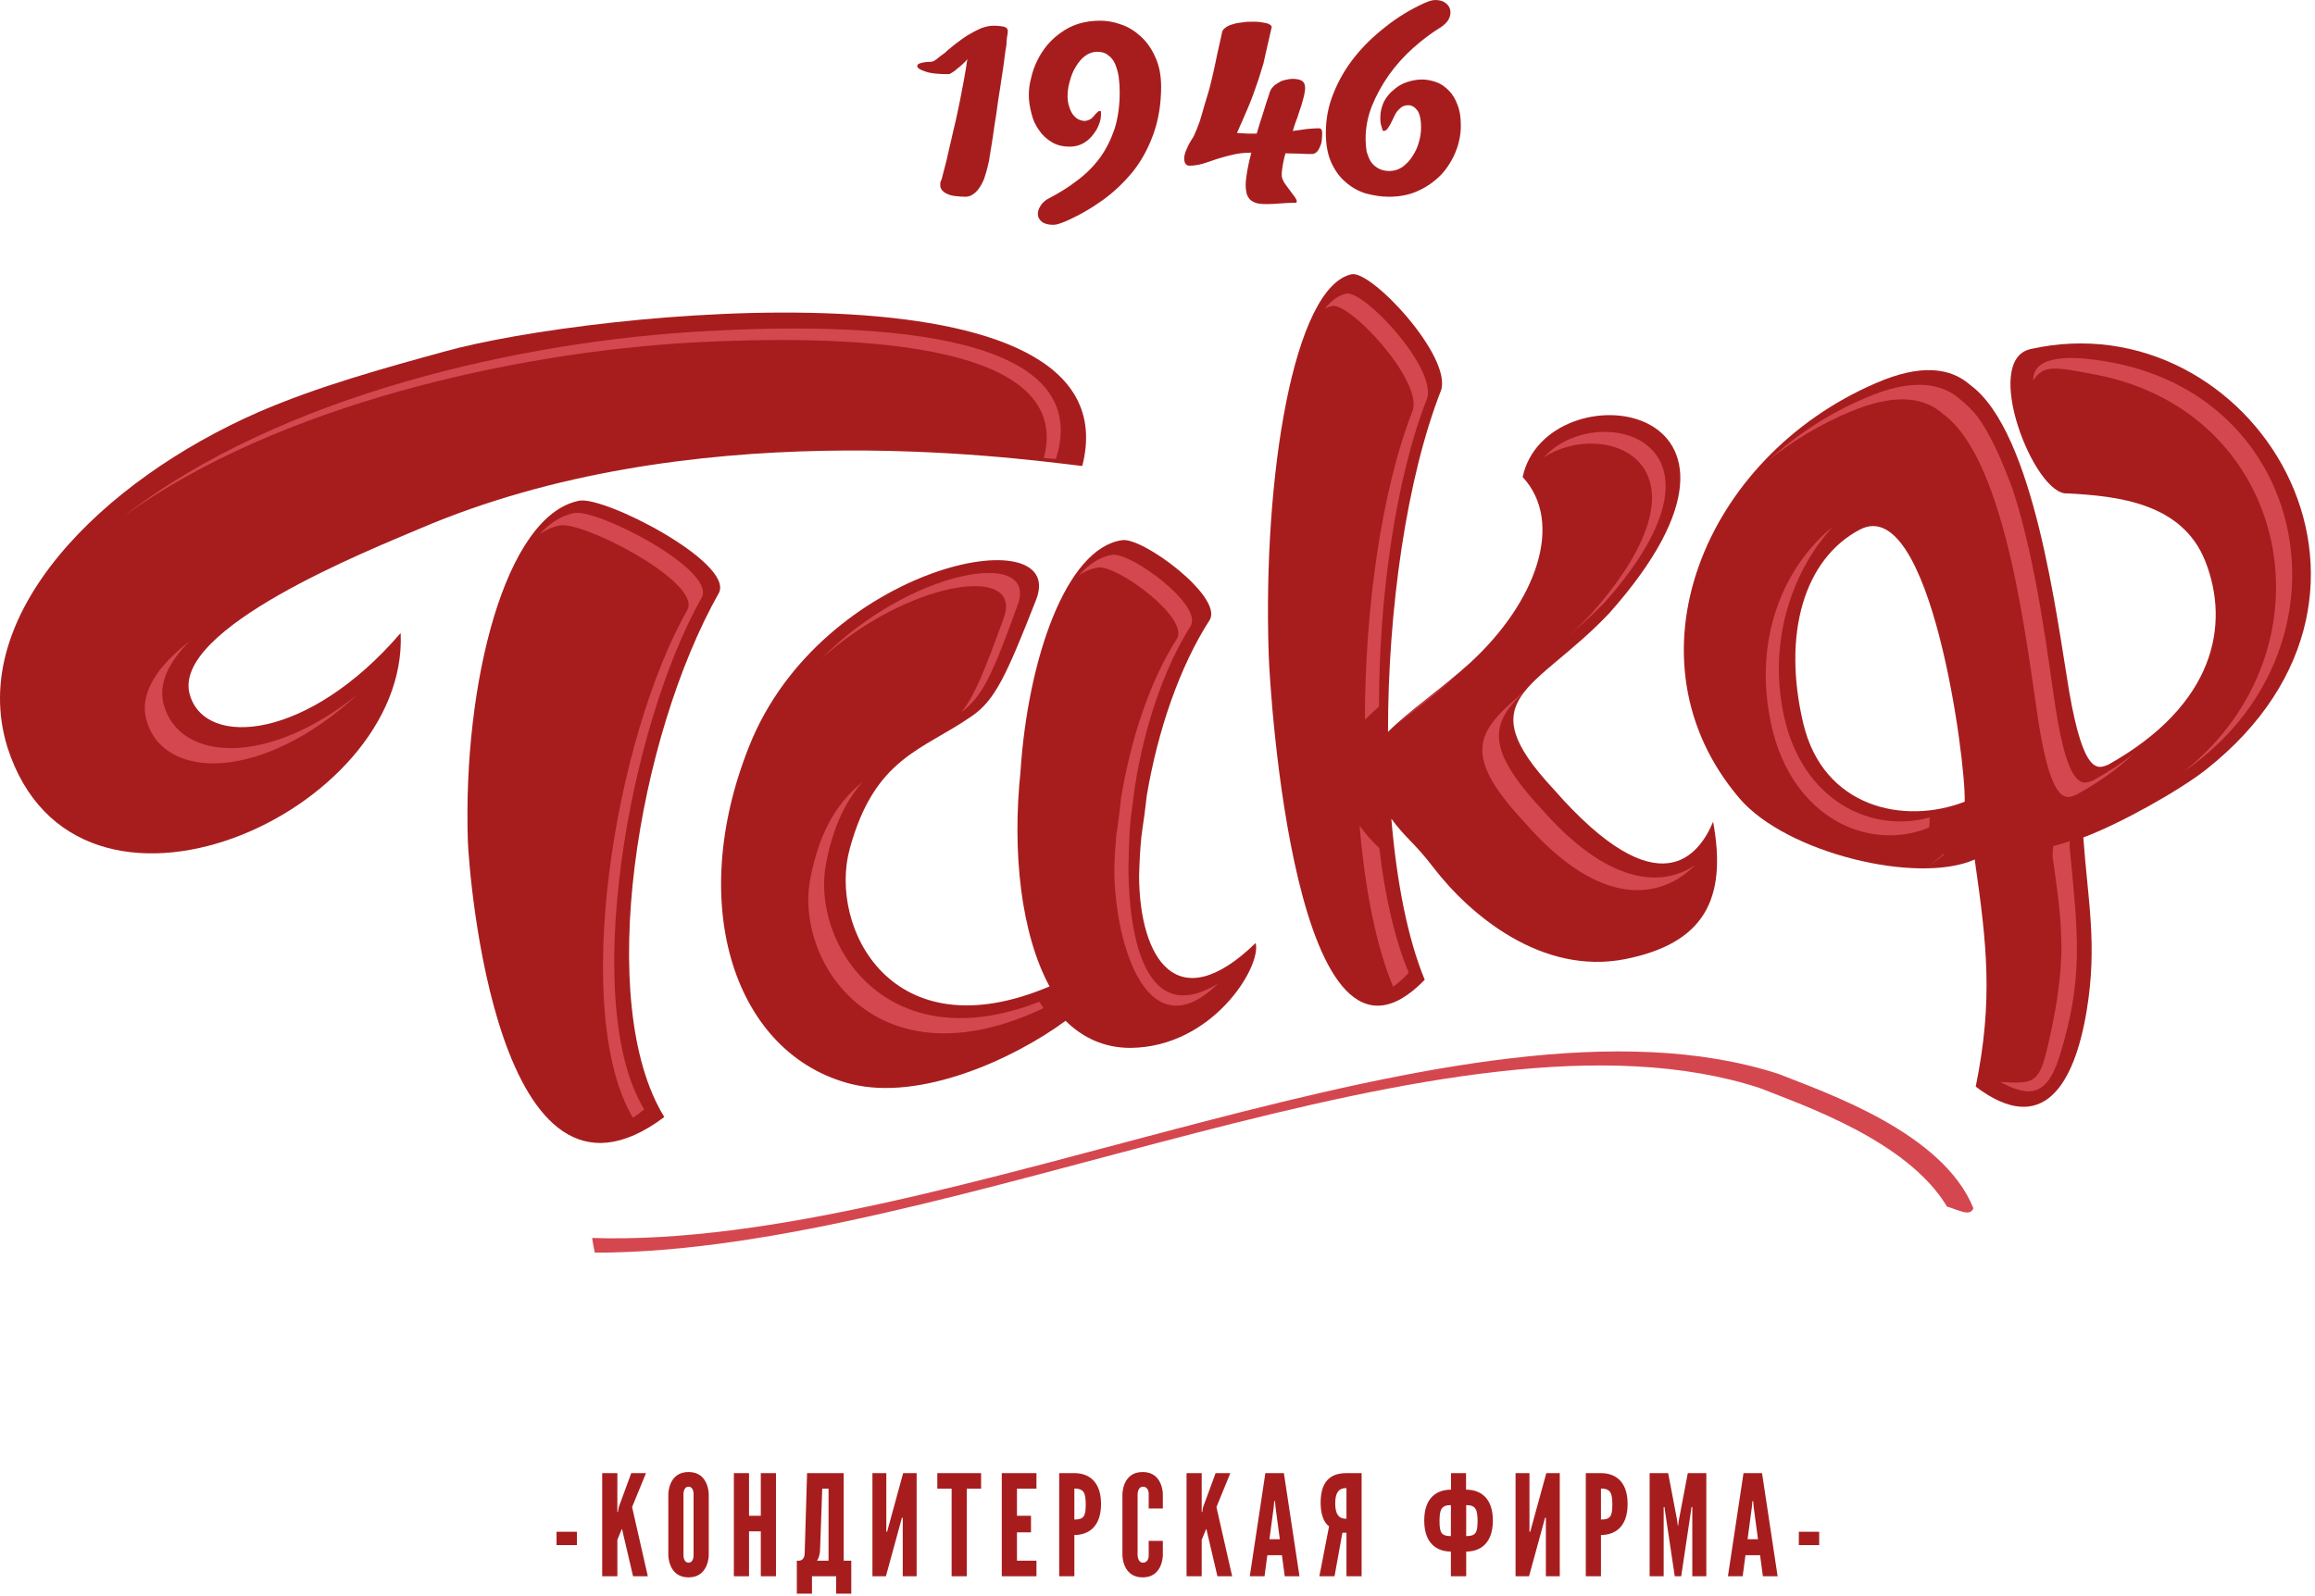 <svg width="361" height="249" viewBox="0 0 361 249" fill="none" xmlns="http://www.w3.org/2000/svg">
<path d="M89.964 238.926H86.789V241.007H89.964V238.926Z" fill="#A71D1E"/>
<path d="M96.27 229.779V235.142V235.842H96.359L96.467 235.142L98.437 229.779H100.737L98.569 235.074L101.021 245.865H98.721L97.08 238.861L97.015 238.533H96.95L96.818 238.861L96.27 240.173V245.865H93.906V229.779H96.27Z" fill="#A71D1E"/>
<path d="M107.371 246.042C104.199 246.042 104.219 242.561 104.219 242.561V233.084C104.219 233.084 104.199 229.604 107.371 229.604C110.544 229.604 110.521 233.084 110.521 233.084V242.561C110.521 242.561 110.544 246.042 107.371 246.042ZM107.371 231.902C106.539 231.902 106.582 233.084 106.582 233.084V242.561C106.582 242.561 106.539 243.741 107.371 243.741C108.203 243.741 108.158 242.561 108.158 242.561V233.084C108.158 233.084 108.203 231.902 107.371 231.902Z" fill="#A71D1E"/>
<path d="M118.64 238.861H116.803V245.865H114.438V229.779H116.803V236.432H118.64V229.779H121.004V245.865H118.64V238.861Z" fill="#A71D1E"/>
<path d="M126.62 248.58H124.258V243.438H124.652C125.023 243.392 125.461 243.153 125.483 242.254L125.854 229.779H131.567V243.438H132.749V248.58H130.386V245.865H126.62V248.58ZM127.408 243.438H129.203V232.209H128.219L127.888 241.532C127.888 242.232 127.76 242.911 127.408 243.438Z" fill="#A71D1E"/>
<path d="M138.147 245.865H136.047V229.779H138.213V238.163V238.906H138.344L138.542 238.163L140.838 229.779H142.941V245.865H140.774V237.482V236.739H140.641L140.445 237.482L138.147 245.865Z" fill="#A71D1E"/>
<path d="M146.164 232.209V229.779H152.992V232.209H150.76V245.866H148.396V232.209H146.164Z" fill="#A71D1E"/>
<path d="M156.219 229.779H161.626V232.209H158.584V236.432H160.773V239.018H158.584V243.438H161.626V245.865H156.219V229.779Z" fill="#A71D1E"/>
<path d="M165.172 229.779H167.535C169.594 229.779 171.694 230.895 171.694 234.596C171.694 238.293 169.594 239.431 167.535 239.431V245.865H165.172V229.779ZM167.535 237.023C169.024 237.023 169.309 236.476 169.309 234.681C169.309 232.886 169.024 232.186 167.535 232.186V237.023Z" fill="#A71D1E"/>
<path d="M181.334 240.351V242.561C181.334 242.561 181.356 246.042 178.184 246.042C175.009 246.042 175.031 242.561 175.031 242.561V233.084C175.031 233.084 175.009 229.604 178.184 229.604C181.356 229.604 181.334 233.084 181.334 233.084V235.294H179.126V233.084C179.126 233.084 179.21 231.903 178.227 231.903C177.396 231.903 177.396 233.084 177.396 233.084V242.561C177.396 242.561 177.396 243.742 178.227 243.742C179.21 243.742 179.126 242.561 179.126 242.561V240.351H181.334Z" fill="#A71D1E"/>
<path d="M187.394 229.779V235.142V235.842H187.48L187.591 235.142L189.561 229.779H191.858L189.691 235.074L192.143 245.865H189.846L188.204 238.861L188.139 238.533H188.071L187.94 238.861L187.394 240.173V245.865H185.031V229.779H187.394Z" fill="#A71D1E"/>
<path d="M194.891 245.865L197.321 229.779H200.209L202.64 245.865H200.341L199.903 242.582H197.628L197.19 245.865H194.891ZM198.896 235.01L198.831 234.156H198.7L198.634 235.01L197.956 240.087H199.575L198.896 235.01Z" fill="#A71D1E"/>
<path d="M205.742 245.866L207.254 238.074C206.354 237.461 205.938 236.017 205.938 234.42C205.938 231.399 207.166 229.779 209.967 229.779H212.331V245.866H209.967V239.082H209.333L208.106 245.866H205.742ZM209.967 236.893V232.12C209.31 232.12 208.216 232.209 208.216 234.506C208.216 236.804 209.31 236.893 209.967 236.893Z" fill="#A71D1E"/>
<path d="M226.251 242.011C224.194 242.011 222.094 240.874 222.094 237.175C222.094 233.478 224.194 232.359 226.251 232.359H226.272V229.777H228.617V232.359H228.638C230.693 232.359 232.797 233.478 232.797 237.175C232.797 240.874 230.693 242.011 228.638 242.011V245.864H226.251V242.011ZM226.251 234.769C224.764 234.769 224.479 235.466 224.479 237.263C224.479 239.06 224.764 239.603 226.251 239.603V234.769ZM228.638 239.603C230.126 239.603 230.41 239.06 230.41 237.263C230.41 235.466 230.126 234.769 228.638 234.769V239.603Z" fill="#A71D1E"/>
<path d="M238.437 245.865H236.336V229.779H238.503V238.163V238.906H238.634L238.83 238.163L241.131 229.779H243.229V245.865H241.063V237.482V236.739H240.934L240.735 237.482L238.437 245.865Z" fill="#A71D1E"/>
<path d="M247.289 229.779H249.653C251.711 229.779 253.811 230.895 253.811 234.596C253.811 238.293 251.711 239.431 249.653 239.431V245.865H247.289V229.779ZM249.653 237.023C251.142 237.023 251.426 236.476 251.426 234.681C251.426 232.886 251.142 232.186 249.653 232.186V237.023Z" fill="#A71D1E"/>
<path d="M261.159 245.865L259.65 235.754L259.564 235.074H259.432V235.754V245.865H257.242V229.779H260.132L261.532 237.131L261.642 237.986H261.686L261.796 237.131L263.196 229.779H266.084V245.865H263.897V235.754V235.074H263.766L263.68 235.754L262.166 245.865H261.159Z" fill="#A71D1E"/>
<path d="M269.453 245.865L271.882 229.779H274.772L277.2 245.865H274.903L274.465 242.582H272.188L271.75 245.865H269.453ZM273.459 235.01L273.391 234.156H273.262L273.194 235.01L272.516 240.087H274.137L273.459 235.01Z" fill="#A71D1E"/>
<path d="M283.683 238.926H280.508V241.007H283.683V238.926Z" fill="#A71D1E"/>
<path d="M150.847 9.222C150.639 9.536 150.325 9.796 150.064 10.055C149.752 10.317 149.491 10.576 149.18 10.786C148.919 11.046 148.658 11.201 148.398 11.359C148.189 11.516 148.033 11.566 147.876 11.566C146.313 11.566 145.116 11.463 144.283 11.15C143.448 10.89 143.031 10.576 143.031 10.317C143.031 10.11 143.186 9.952 143.551 9.848C143.916 9.744 144.438 9.64 145.166 9.64C145.374 9.64 145.637 9.536 146.002 9.274C146.365 8.963 146.835 8.598 147.356 8.233C147.826 7.765 148.398 7.345 149.023 6.826C149.648 6.357 150.273 5.889 150.95 5.471C151.628 5.056 152.255 4.742 152.931 4.428C153.608 4.169 154.285 4.013 154.91 4.013C155.797 4.013 156.422 4.117 156.734 4.22C156.995 4.378 157.151 4.534 157.151 4.742C157.151 5.003 157.151 5.314 157.046 5.68C156.995 6.097 156.942 6.512 156.942 7.034C156.942 7.034 156.891 7.345 156.786 7.92C156.734 8.546 156.577 9.326 156.474 10.317C156.318 11.308 156.161 12.453 155.953 13.756C155.743 15.058 155.536 16.359 155.379 17.664C155.172 18.967 154.963 20.216 154.807 21.467C154.599 22.718 154.441 23.759 154.285 24.697C154.285 24.855 154.232 25.114 154.129 25.479C154.078 25.791 153.971 26.157 153.867 26.574C153.764 26.989 153.608 27.407 153.453 27.929C153.243 28.398 153.035 28.866 152.722 29.284C152.462 29.699 152.148 30.013 151.785 30.273C151.419 30.532 151.003 30.69 150.585 30.69C150.014 30.69 149.491 30.638 149.023 30.586C148.502 30.532 148.084 30.428 147.772 30.273C147.408 30.117 147.146 29.96 146.939 29.699C146.728 29.492 146.625 29.23 146.625 28.919V28.501C146.679 28.345 146.728 28.187 146.835 27.98C147.095 26.989 147.356 26 147.615 24.959C147.876 23.865 148.084 22.822 148.344 21.779C148.605 20.685 148.816 19.643 149.075 18.654C149.283 17.611 149.491 16.621 149.7 15.683C150.118 13.549 150.535 11.412 150.847 9.222ZM170.802 17.819C171.115 17.507 171.322 17.298 171.479 17.298C171.582 17.298 171.686 17.35 171.686 17.454V17.819C171.686 18.393 171.582 18.915 171.322 19.54C171.115 20.112 170.749 20.634 170.332 21.155C169.917 21.677 169.395 22.093 168.823 22.404C168.197 22.718 167.571 22.873 166.842 22.873C165.748 22.873 164.809 22.665 163.976 22.145C163.196 21.677 162.518 21.05 161.996 20.269C161.476 19.54 161.059 18.654 160.851 17.716C160.59 16.726 160.434 15.788 160.434 14.85C160.434 13.963 160.537 13.078 160.799 12.141C161.006 11.201 161.319 10.317 161.735 9.482C162.153 8.598 162.674 7.816 163.299 7.034C163.925 6.305 164.654 5.628 165.488 5.056C166.269 4.482 167.207 4.013 168.197 3.699C169.238 3.387 170.332 3.229 171.533 3.229C172.573 3.229 173.616 3.387 174.761 3.802C175.908 4.169 176.898 4.793 177.835 5.628C178.774 6.461 179.554 7.555 180.129 8.856C180.754 10.161 181.066 11.723 181.066 13.549C181.066 16.258 180.648 18.705 179.868 20.892C179.086 23.083 178.044 25.01 176.691 26.731C175.283 28.449 173.719 29.96 171.896 31.262C170.072 32.565 168.144 33.66 166.113 34.546C165.748 34.702 165.434 34.805 165.122 34.91C164.809 35.015 164.548 35.067 164.238 35.067C163.507 35.067 162.882 34.91 162.464 34.597C162.049 34.232 161.842 33.867 161.842 33.399C161.842 32.983 161.946 32.617 162.205 32.201C162.413 31.784 162.83 31.366 163.351 31.053C165.07 30.168 166.582 29.23 167.936 28.187C169.345 27.147 170.542 25.946 171.533 24.594C172.521 23.237 173.252 21.727 173.823 20.06C174.345 18.34 174.606 16.466 174.606 14.381C174.606 13.549 174.554 12.765 174.449 11.984C174.345 11.255 174.136 10.576 173.877 9.952C173.616 9.378 173.252 8.909 172.781 8.598C172.365 8.233 171.791 8.077 171.115 8.077C170.436 8.077 169.813 8.284 169.238 8.702C168.665 9.118 168.197 9.691 167.78 10.369C167.362 11.046 167.05 11.776 166.842 12.609C166.582 13.442 166.477 14.225 166.477 15.058C166.477 15.63 166.582 16.205 166.738 16.673C166.893 17.143 167.05 17.507 167.311 17.872C167.571 18.184 167.832 18.445 168.144 18.603C168.457 18.758 168.823 18.862 169.134 18.862C169.395 18.862 169.708 18.758 170.02 18.603C170.281 18.445 170.542 18.184 170.802 17.819ZM201.855 31.628C201.125 31.628 200.396 31.68 199.664 31.73C198.886 31.784 198.208 31.836 197.53 31.836C196.958 31.836 196.54 31.784 196.122 31.73C195.708 31.628 195.393 31.471 195.081 31.262C194.821 31.053 194.613 30.742 194.456 30.378C194.353 30.013 194.248 29.492 194.248 28.919C194.248 28.241 194.353 27.458 194.509 26.574C194.664 25.688 194.873 24.748 195.133 23.812C194.091 23.812 193.101 23.916 192.268 24.123C191.382 24.334 190.549 24.541 189.766 24.802C188.986 25.062 188.257 25.324 187.578 25.532C186.849 25.739 186.171 25.843 185.495 25.843C185.182 25.843 184.974 25.739 184.87 25.532C184.712 25.324 184.662 25.01 184.662 24.697C184.662 24.279 184.816 23.759 185.077 23.187C185.339 22.56 185.702 21.935 186.12 21.312C186.485 20.529 186.799 19.748 187.11 18.862C187.37 17.975 187.632 17.143 187.839 16.359C188.047 15.63 188.309 14.85 188.516 14.121C188.726 13.392 188.934 12.453 189.195 11.359C189.455 10.212 189.662 9.171 189.87 8.181C190.08 7.244 190.342 6.147 190.601 4.899C190.704 4.637 190.914 4.428 191.226 4.22C191.539 4.013 191.903 3.855 192.372 3.751C192.789 3.595 193.259 3.544 193.778 3.491C194.299 3.387 194.821 3.387 195.342 3.387C195.76 3.387 196.122 3.387 196.487 3.439C196.852 3.491 197.165 3.544 197.426 3.595C197.687 3.647 197.895 3.751 198.052 3.855C198.208 3.96 198.31 4.117 198.31 4.22C197.426 8.024 197.009 9.952 197.009 9.952C197.009 9.952 196.748 10.734 196.28 12.298C195.76 13.86 195.238 15.319 194.664 16.673C194.091 17.975 193.519 19.383 192.893 20.737C193.519 20.791 194.091 20.791 194.509 20.841H195.708H195.967C196.28 19.748 196.644 18.654 196.958 17.664C197.269 16.621 197.583 15.63 197.895 14.744C197.999 14.329 198.155 13.911 198.47 13.6C198.728 13.286 199.042 13.078 199.406 12.87C199.719 12.662 200.136 12.506 200.5 12.453C200.865 12.348 201.23 12.298 201.542 12.298C202.325 12.298 202.845 12.453 203.106 12.662C203.417 12.92 203.521 13.286 203.521 13.756C203.521 14.018 203.472 14.381 203.368 14.85C203.261 15.319 203.106 15.838 202.95 16.413C202.741 16.986 202.533 17.611 202.325 18.289C202.063 18.967 201.802 19.694 201.594 20.425C202.429 20.319 203.21 20.216 203.886 20.112C204.564 20.06 205.137 20.008 205.606 20.008C205.816 20.008 205.971 20.06 206.076 20.216C206.127 20.319 206.18 20.477 206.18 20.685C206.18 21.414 206.127 21.989 206.023 22.404C205.867 22.873 205.709 23.187 205.554 23.447C205.398 23.654 205.241 23.812 205.033 23.916C204.876 23.967 204.773 24.021 204.669 24.021C204.044 24.021 203.368 24.021 202.636 23.967C201.959 23.967 201.23 23.916 200.448 23.916C200.292 24.437 200.187 24.959 200.083 25.479C199.979 26 199.926 26.468 199.875 26.938V27.407C199.875 27.72 200.033 28.033 200.24 28.449C200.5 28.812 200.762 29.23 201.073 29.596C201.334 29.96 201.594 30.325 201.855 30.638C202.063 30.95 202.22 31.211 202.22 31.366C202.22 31.471 202.167 31.522 202.167 31.575C202.116 31.628 202.012 31.628 201.855 31.628ZM221.601 19.852C221.601 18.758 221.445 17.924 221.08 17.298C220.664 16.726 220.194 16.413 219.622 16.413C219.205 16.413 218.839 16.517 218.527 16.726C218.267 16.935 218.006 17.195 217.799 17.454C217.591 17.768 217.434 18.081 217.277 18.445C217.12 18.758 216.965 19.069 216.808 19.383C216.651 19.643 216.497 19.905 216.339 20.112C216.183 20.319 215.975 20.425 215.714 20.425C215.61 20.425 215.558 20.216 215.455 19.801C215.297 19.435 215.245 18.915 215.245 18.34C215.245 17.454 215.455 16.621 215.818 15.838C216.235 15.109 216.705 14.485 217.33 14.018C217.902 13.496 218.58 13.078 219.361 12.819C220.143 12.557 220.925 12.399 221.759 12.399C222.488 12.399 223.268 12.557 223.999 12.819C224.727 13.078 225.354 13.549 225.926 14.121C226.499 14.694 226.968 15.474 227.281 16.359C227.646 17.246 227.802 18.34 227.802 19.591C227.802 20.947 227.542 22.301 227.02 23.602C226.499 24.906 225.77 26.104 224.833 27.147C223.842 28.187 222.644 29.074 221.29 29.699C219.882 30.378 218.32 30.69 216.547 30.69C215.349 30.69 214.151 30.482 212.952 30.168C211.807 29.806 210.764 29.23 209.828 28.398C208.889 27.615 208.159 26.574 207.586 25.324C207.014 24.021 206.752 22.51 206.752 20.685C206.752 18.603 207.118 16.57 207.95 14.537C208.733 12.557 209.828 10.682 211.181 8.963C212.587 7.19 214.205 5.628 216.08 4.169C217.902 2.711 219.882 1.51 222.019 0.521C222.384 0.364 222.644 0.26 222.956 0.157C223.268 0.053 223.529 0 223.842 0C224.572 0 225.145 0.208 225.561 0.574C225.978 0.937 226.188 1.407 226.188 1.927C226.188 2.293 226.083 2.657 225.875 3.074C225.613 3.491 225.248 3.855 224.727 4.22C223.268 5.107 221.811 6.201 220.404 7.452C218.945 8.753 217.694 10.161 216.601 11.673C215.507 13.235 214.62 14.85 213.942 16.517C213.266 18.238 212.952 19.956 212.952 21.677C212.952 22.352 213.005 22.978 213.108 23.602C213.266 24.176 213.473 24.697 213.735 25.166C214.046 25.636 214.464 26 214.932 26.261C215.4 26.522 215.975 26.675 216.651 26.675C217.381 26.675 218.059 26.468 218.684 26.053C219.31 25.583 219.829 25.062 220.247 24.386C220.664 23.759 221.03 23.029 221.237 22.249C221.497 21.414 221.601 20.634 221.601 19.852Z" fill="#A71D1E"/>
<path fill-rule="evenodd" clip-rule="evenodd" d="M328.778 119.266C345.399 109.941 347.796 97.437 343.89 87.535C340.293 78.469 330.343 77.376 322.372 76.959C317.265 77.376 308.927 56.17 316.637 54.45C351.08 46.686 379.528 92.016 343.995 120.05C339.825 123.331 330.603 128.489 324.873 130.626C325.548 140.263 327.112 147.351 325.392 157.668C323.465 169.234 318.568 177.416 308.093 169.496C310.854 155.948 309.814 147.194 307.936 134.067C299.03 138.025 278.55 133.074 271.258 124.531C252.761 102.855 265.682 71.333 292.516 59.763C299.55 56.691 304.188 57.367 307.208 60.026C317.265 67.319 320.755 96.603 322.684 107.96C324.976 121.142 327.216 119.891 328.778 119.266ZM306.374 125.05C296.997 128.697 284.335 126.04 281.208 112.86C277.874 98.844 281.367 87.121 290.068 82.588C301.06 76.907 306.584 118.642 306.374 125.05Z" fill="#A71D1E"/>
<path fill-rule="evenodd" clip-rule="evenodd" d="M1.157 116.556C11.889 150.06 63.731 126.822 62.48 98.79H62.429C48.205 115.358 32.053 116.819 29.604 108.378C26.583 98.058 57.843 85.713 65.399 82.481C107.34 64.506 156.837 71.279 168.769 72.686C177.316 39.288 91.293 48.718 69.567 54.764C59.667 57.472 49.56 60.285 40.389 64.245C15.953 74.928 -5.252 95.871 1.157 116.556Z" fill="#A71D1E"/>
<path fill-rule="evenodd" clip-rule="evenodd" d="M112.135 92.432C114.323 87.691 94.211 77.323 90.304 78.104C78.737 80.394 72.174 106.657 72.953 131.145C73.11 135.834 77.383 193.878 103.591 174.235C92.649 156.47 99.369 114.994 112.135 92.432Z" fill="#A71D1E"/>
<path fill-rule="evenodd" clip-rule="evenodd" d="M188.67 96.653C190.652 93.007 178.148 83.732 174.97 84.254C166.269 85.504 160.275 102.751 159.131 120.414C157.827 132.866 159.181 145.579 163.664 153.863C138.966 164.338 129.171 144.59 132.505 132.398C136.412 118.068 143.916 117.025 151.524 111.713C155.117 109.261 156.89 105.511 161.58 93.528C166.581 80.606 128.129 87.952 116.822 116.401C106.818 141.463 114.739 164.545 132.714 169.079C143.499 171.789 158.034 165.222 166.164 159.23C168.872 161.89 172.208 163.45 176.272 163.45C189.089 163.346 196.748 150.791 195.81 147.089C183.513 159.022 177.73 149.488 177.627 136.72C177.678 134.639 177.782 132.554 177.992 130.468C178.044 130.052 178.095 129.69 178.148 129.323C178.409 127.655 178.617 125.938 178.824 124.112C180.543 113.954 183.931 104 188.67 96.653Z" fill="#A71D1E"/>
<path fill-rule="evenodd" clip-rule="evenodd" d="M267.142 128.177C265.004 133.283 258.803 141.985 242.287 123.122C228.844 108.689 239.421 107.805 250.937 95.662C280.895 61.952 241.089 57.367 237.441 74.406C244.006 81.493 239.578 93.894 229.261 103.375C224.988 107.283 219.778 110.826 216.442 114.161C216.442 95.141 219.311 74.667 224.728 60.859C226.396 55.544 213.838 42.099 210.763 42.779C201.751 44.759 196.905 74.198 197.841 102.126C197.999 107.44 201.959 173.664 222.173 152.823C219.518 146.412 217.798 137.607 216.964 127.707C219.256 130.832 220.506 131.357 223.529 135.316C229.209 142.715 240.461 152.196 253.487 149.592C265.68 147.142 269.379 140.317 267.142 128.177Z" fill="#A71D1E"/>
<path fill-rule="evenodd" clip-rule="evenodd" d="M300.902 127.5C291.887 130.052 281.05 124.945 278.184 111.659C275.579 99.624 279.748 88.682 285.842 82.115C278.393 88.16 273.235 99.363 276.205 113.014C279.383 127.604 291.469 132.97 300.849 129.061C300.902 128.542 300.902 128.021 300.902 127.5Z" fill="#D5474F"/>
<path fill-rule="evenodd" clip-rule="evenodd" d="M29.603 99.988C26.478 103.063 24.602 106.502 25.539 109.94C27.987 118.746 41.639 119.683 55.758 108.324C40.751 122.132 25.381 121.717 22.829 112.284C21.631 107.959 24.862 103.634 29.603 99.988Z" fill="#D5474F"/>
<path fill-rule="evenodd" clip-rule="evenodd" d="M162.778 71.435L164.653 71.592C171.322 50.697 132.297 50.438 110.363 51.636C81.289 53.147 43.619 61.69 19.391 80.449C43.255 63.203 80.299 54.918 108.33 53.406C129.537 52.312 167.779 52.417 162.778 71.435Z" fill="#D5474F"/>
<path fill-rule="evenodd" clip-rule="evenodd" d="M217.016 154.072C217.901 153.447 218.787 152.719 219.674 151.73C217.537 146.622 215.974 139.899 215.089 132.294C214.046 131.302 213.162 130.366 212.016 128.803C212.849 138.65 214.566 147.455 217.226 153.864C217.173 153.968 217.119 154.022 217.016 154.072Z" fill="#D5474F"/>
<path fill-rule="evenodd" clip-rule="evenodd" d="M215.035 110.201C215.035 93.059 217.639 74.614 222.536 62.163C224.048 57.368 212.689 45.227 209.929 45.799C208.731 46.062 207.584 46.895 206.594 48.145C206.957 47.935 207.323 47.833 207.689 47.728C210.45 47.103 221.809 59.243 220.297 64.037C215.398 76.541 212.847 95.092 212.847 112.233C213.523 111.605 214.252 110.93 215.035 110.201Z" fill="#D5474F"/>
<path fill-rule="evenodd" clip-rule="evenodd" d="M226.713 105.719C223.638 108.273 220.407 110.669 217.906 112.962C220.668 110.669 223.896 108.324 226.713 105.719Z" fill="#D5474F"/>
<path fill-rule="evenodd" clip-rule="evenodd" d="M244.419 99.31C246.192 97.799 248.172 96.079 250.204 93.996C272.974 68.309 248.849 62.263 240.773 71.331C250.152 65.129 269.116 72.113 248.066 95.82C246.817 97.121 245.62 98.268 244.419 99.31Z" fill="#D5474F"/>
<path fill-rule="evenodd" clip-rule="evenodd" d="M264.376 134.897C259.059 138.597 250.569 137.868 240.303 126.091C231.185 116.246 232.643 112.493 238.116 107.49C230.717 113.743 227.277 117.078 237.749 128.28C249.838 142.139 259.267 140.107 264.376 134.897Z" fill="#D5474F"/>
<path fill-rule="evenodd" clip-rule="evenodd" d="M109.477 93.111C111.457 88.785 93.116 79.304 89.521 80.032C87.594 80.396 85.771 81.544 84.156 83.315C85.145 82.639 86.186 82.17 87.281 81.96C90.875 81.231 109.217 90.715 107.236 95.038C95.669 115.465 88.999 157.981 98.692 174.34C99.474 173.87 99.63 173.665 100.462 173.038C90.512 156.833 97.807 113.692 109.477 93.111Z" fill="#D5474F"/>
<path fill-rule="evenodd" clip-rule="evenodd" d="M303.611 188.199C297.466 177.935 281.209 172.411 274.384 169.701C226.45 154.123 148.4 195.444 92.754 195.39C92.598 194.66 92.44 193.878 92.336 193.098C148.139 194.919 228.43 151.623 277.353 167.513C284.647 170.43 302.935 176.578 307.73 188.459C307.208 189.815 305.542 188.774 303.611 188.199Z" fill="#D5474F"/>
<path fill-rule="evenodd" clip-rule="evenodd" d="M149.959 111.033L150.063 110.982C153.242 108.533 154.806 105.146 158.713 94.307C161.945 85.345 141.78 88.838 128.078 102.749C141.624 90.557 159.65 87.847 156.525 96.392C153.556 104.626 151.939 108.583 149.959 111.033Z" fill="#D5474F"/>
<path fill-rule="evenodd" clip-rule="evenodd" d="M162.047 156.263C138.026 165.64 126.461 146.987 128.804 134.744C129.951 128.648 132.035 124.791 134.536 121.926C130.889 124.947 127.867 129.168 126.356 137.086C123.856 149.904 136.568 169.652 162.723 157.25C162.516 156.938 162.307 156.574 162.047 156.263Z" fill="#D5474F"/>
<path fill-rule="evenodd" clip-rule="evenodd" d="M185.7 97.591C187.472 94.257 176.271 86.077 173.404 86.545C171.531 86.858 169.811 88.005 168.195 89.775C169.185 89.097 170.175 88.681 171.217 88.525C174.082 88.054 185.337 96.237 183.566 99.572C179.293 106.239 176.324 115.306 174.811 124.529C174.655 126.143 174.447 127.707 174.239 129.218C174.186 129.53 174.134 129.896 174.082 130.21C173.927 132.134 173.77 134.01 173.77 135.886C173.875 147.454 179.031 164.232 190.025 153.341L189.974 153.397C178.616 160.377 176.062 146.257 175.958 135.523C176.009 133.699 176.062 130.155 176.271 128.279C176.271 127.915 176.324 127.604 176.374 127.238C176.583 125.728 176.792 124.165 176.999 122.549C178.459 113.327 181.481 104.261 185.7 97.591Z" fill="#D5474F"/>
<path fill-rule="evenodd" clip-rule="evenodd" d="M300.586 135.316C301.42 134.586 302.253 133.857 303.141 133.127L303.088 133.335C302.253 133.961 301.42 134.639 300.586 135.316Z" fill="#D5474F"/>
<path fill-rule="evenodd" clip-rule="evenodd" d="M322.789 131.197C322.735 131.458 322.735 131.769 322.735 132.032C324.037 145.839 324.978 152.56 321.12 164.907C318.984 171.577 315.962 170.848 311.898 168.764C317.266 169.077 317.994 169.025 319.4 162.877C320.443 158.395 321.331 153.341 321.435 148.915C321.589 143.286 320.704 138.284 320.08 133.595C320.08 132.969 320.131 132.447 320.185 131.98C320.963 131.769 321.851 131.51 322.789 131.197Z" fill="#D5474F"/>
<path fill-rule="evenodd" clip-rule="evenodd" d="M317.055 59.346C317.003 56.013 321.169 54.971 329.559 56.588C360.925 62.681 367.542 101.707 340.607 120.309C364.625 101.134 357.33 64.402 326.953 58.462C320.336 57.209 318.669 56.846 317.055 59.346Z" fill="#D5474F"/>
<path fill-rule="evenodd" clip-rule="evenodd" d="M326.431 121.717C328.773 120.413 330.806 119.058 332.629 117.65C330.287 119.891 327.367 121.975 323.773 123.959C322.263 124.583 319.972 125.833 317.886 112.65C316.114 101.291 313.04 71.904 303.036 64.609C300.065 61.9 295.429 61.276 288.344 64.297C283.759 66.223 279.59 68.778 275.891 71.696C280.216 67.789 285.269 64.454 290.949 62.056C298.035 58.983 302.723 59.66 305.693 62.317C306.632 63.046 307.518 63.933 308.351 64.973C310.695 68.153 312.519 72.737 313.874 76.384C317.677 88.005 319.395 103.009 320.543 110.41C322.574 123.592 324.919 122.34 326.431 121.717Z" fill="#D5474F"/>
</svg>
